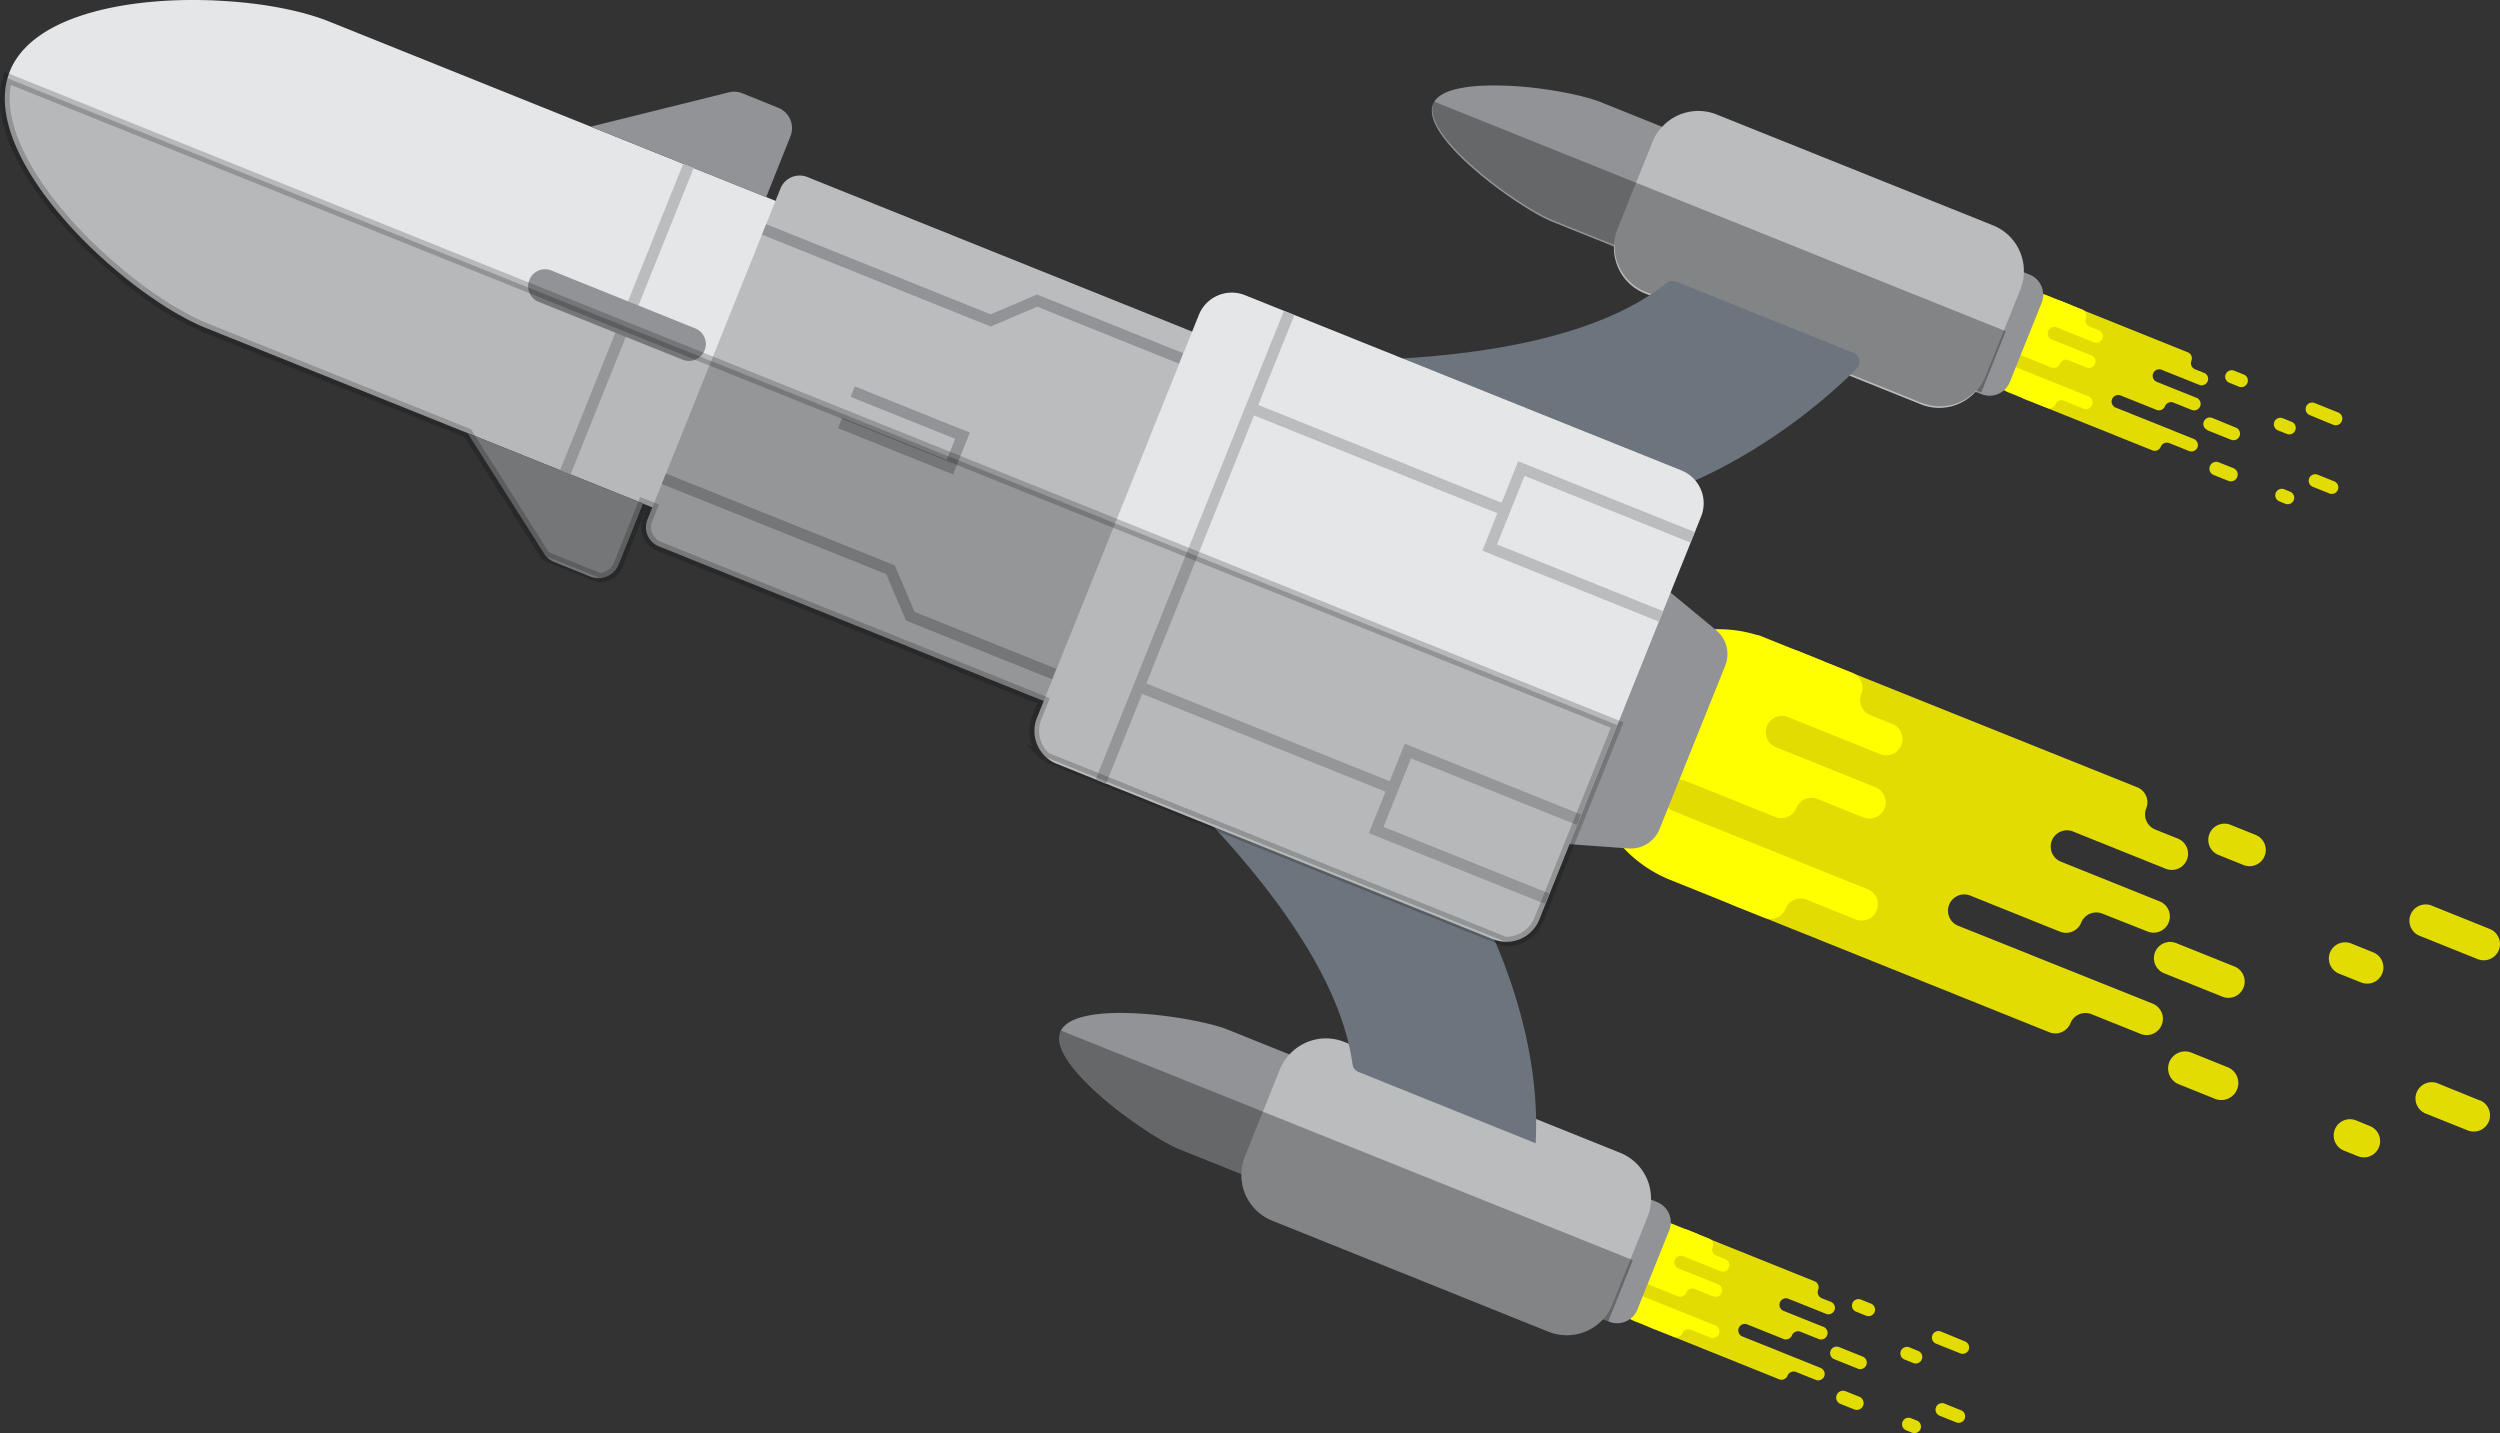 <?xml version="1.0" encoding="UTF-8"?> <svg xmlns="http://www.w3.org/2000/svg" viewBox="0 0 514.44 294.9"><rect x="0" y="0" width="514.44" height="294.9" fill="#333333" stroke="none"/> <defs> <style>.cls-1{fill:#e2dc03;}.cls-2{fill:#ff0;}.cls-3{fill:#919396;}.cls-4{fill:#babcbe;}.cls-5{opacity:0.3;}.cls-6{fill:#6c757d;}.cls-7{fill:none;}.cls-8{fill:#e5e6e7;}.cls-9{stroke:#000;stroke-miterlimit:10;stroke-width:2px;opacity:0.2;}</style> </defs> <title>rocket 3_1</title> <g id="Layer_2" data-name="Layer 2"> <g id="Layer_2-2" data-name="Layer 2"> <path class="cls-1" d="M444.83,210.89a3.34,3.34,0,0,1-4.35,1.86L430.4,208.7a3.33,3.33,0,0,0-4.35,1.85,3.35,3.35,0,0,1-4.35,1.86l-63.62-25.57-.08,0-.32-.12a26.76,26.76,0,0,1,17.68-50.45,3.46,3.46,0,0,1,.81.21L439.79,162a3.34,3.34,0,0,1,1.85,4.35,3.36,3.36,0,0,0,1.86,4.35l4.66,1.87a3.34,3.34,0,0,1-2.5,6.2l-19.24-7.73a3.35,3.35,0,0,0-2.49,6.21l20.48,8.23a3.34,3.34,0,1,1-2.49,6.2L432.61,188a3.34,3.34,0,0,0-4.35,1.86,3.36,3.36,0,0,1-4.35,1.86l-18.63-7.49a3.35,3.35,0,0,0-2.49,6.21L443,206.54A3.35,3.35,0,0,1,444.83,210.89Z"></path> <path class="cls-1" d="M456.51,175.93l5.15,2.07a3.34,3.34,0,1,0,2.49-6.2L459,169.73a3.34,3.34,0,1,0-2.49,6.2Z"></path> <path class="cls-1" d="M479.46,196a3.36,3.36,0,0,0,1.86,4.35l4.54,1.82a3.34,3.34,0,1,0,2.49-6.2l-4.54-1.83A3.36,3.36,0,0,0,479.46,196Z"></path> <path class="cls-1" d="M514.2,195.51a3.35,3.35,0,0,0-1.86-4.35l-12.11-4.87a3.35,3.35,0,0,0-2.49,6.21l12.11,4.87A3.36,3.36,0,0,0,514.2,195.51Z"></path> <path class="cls-1" d="M445.32,200.27l12.11,4.87a3.35,3.35,0,0,0,2.5-6.21l-12.12-4.86a3.34,3.34,0,1,0-2.49,6.2Z"></path> <path class="cls-1" d="M458.4,219.61l-7.45-3a3.5,3.5,0,1,0-2.61,6.5l7.45,3a3.5,3.5,0,0,0,2.61-6.5Z"></path> <path class="cls-1" d="M487.69,231.72l-3-1.22a3.35,3.35,0,0,0-2.5,6.21l3,1.21a3.34,3.34,0,1,0,2.49-6.2Z"></path> <path class="cls-1" d="M510.29,226.45,501.81,223a3.35,3.35,0,1,0-2.49,6.21l8.48,3.4a3.34,3.34,0,1,0,2.49-6.2Z"></path> <path class="cls-2" d="M386.2,187.33a3.33,3.33,0,0,1-4.35,1.86l-10.08-4.05a3.33,3.33,0,0,0-4.35,1.85,3.34,3.34,0,0,1-4.35,1.86l-19.3-7.76a26.75,26.75,0,0,1,17.67-50.45,4.12,4.12,0,0,1,.82.21l18.9,7.6A3.34,3.34,0,0,1,383,142.8a3.36,3.36,0,0,0,1.86,4.35l4.66,1.87a3.35,3.35,0,0,1-2.5,6.21l-19.24-7.74a3.35,3.35,0,0,0-2.49,6.21l20.48,8.23a3.35,3.35,0,1,1-2.49,6.21L374,164.4a3.34,3.34,0,0,0-4.35,1.85,3.34,3.34,0,0,1-4.35,1.86l-18.63-7.49a3.35,3.35,0,0,0-2.49,6.21L384.35,183A3.35,3.35,0,0,1,386.2,187.33Z"></path> <path class="cls-2" d="M367.25,140.07l5.15,2.07a3.35,3.35,0,0,0,2.5-6.21l-5.15-2.07a3.35,3.35,0,0,0-2.5,6.21Z"></path> <path class="cls-1" d="M375.39,283.21a1.35,1.35,0,0,1-1.75.74l-4.05-1.63a1.36,1.36,0,0,0-1.75.75,1.34,1.34,0,0,1-1.74.75l-25.55-10.27,0,0-.13,0a10.75,10.75,0,0,1,7.1-20.26l.33.09,25.54,10.27a1.34,1.34,0,0,1,.75,1.74,1.34,1.34,0,0,0,.74,1.75l1.87.75a1.34,1.34,0,0,1,.74.72,1.36,1.36,0,0,1,0,1,1.34,1.34,0,0,1-1.75.74l-7.73-3.1a1.34,1.34,0,0,0-1,2.49l8.23,3.31a1.33,1.33,0,0,1,.74,1.74,1.34,1.34,0,0,1-1.74.75l-3.74-1.5a1.34,1.34,0,0,0-1.75.74,1.35,1.35,0,0,1-1.75.75l-7.47-3a1.36,1.36,0,0,0-1,0,1.34,1.34,0,0,0,0,2.48l16.14,6.49A1.35,1.35,0,0,1,375.39,283.21Z"></path> <path class="cls-1" d="M381.93,269.91l2.07.83a1.34,1.34,0,1,0,1-2.49l-2.07-.83a1.34,1.34,0,0,0-1,2.49Z"></path> <path class="cls-1" d="M391.15,278a1.34,1.34,0,0,0,.75,1.75l1.82.73a1.34,1.34,0,1,0,1-2.49l-1.82-.74A1.35,1.35,0,0,0,391.15,278Z"></path> <path class="cls-1" d="M405.1,277.78a1.34,1.34,0,0,0-.75-1.75l-4.86-2a1.35,1.35,0,1,0-1,2.5l4.86,1.95A1.35,1.35,0,0,0,405.1,277.78Z"></path> <path class="cls-1" d="M377.44,279.69l4.86,1.95a1.34,1.34,0,1,0,1-2.49l-4.86-1.95a1.34,1.34,0,1,0-1,2.49Z"></path> <path class="cls-1" d="M382.69,287.45l-3-1.2a1.41,1.41,0,0,0-1.05,2.61l3,1.2a1.41,1.41,0,0,0,1.05-2.61Z"></path> <path class="cls-1" d="M394.46,292.32l-1.22-.49a1.34,1.34,0,1,0-1,2.49l1.21.49a1.34,1.34,0,0,0,1-2.49Z"></path> <path class="cls-1" d="M403.53,290.2l-3.4-1.37a1.34,1.34,0,0,0-1,2.49l3.41,1.37a1.34,1.34,0,1,0,1-2.49Z"></path> <path class="cls-2" d="M353.7,274.49a1.35,1.35,0,0,1-1.75.75l-4.05-1.63a1.36,1.36,0,0,0-1,0,1.37,1.37,0,0,0-.72.74,1.33,1.33,0,0,1-1.74.74L336.66,272a10.74,10.74,0,0,1,7.09-20.26,1.32,1.32,0,0,1,.33.08l7.59,3.05a1.35,1.35,0,0,1,.75,1.75,1.33,1.33,0,0,0,.74,1.74l1.87.76a1.32,1.32,0,0,1,.74.71,1.36,1.36,0,0,1,0,1,1.34,1.34,0,0,1-1.75.75l-7.72-3.11a1.35,1.35,0,0,0-1,2.5l8.23,3.3a1.34,1.34,0,0,1-1,2.49l-3.74-1.5A1.34,1.34,0,0,0,347,266a1.35,1.35,0,0,1-1.75.74l-7.47-3a1.35,1.35,0,0,0-1.75.74,1.35,1.35,0,0,0,.74,1.75L353,272.75A1.33,1.33,0,0,1,353.7,274.49Z"></path> <path class="cls-2" d="M346.09,255.51l2.07.83a1.34,1.34,0,0,0,1-2.49l-2.07-.83a1.34,1.34,0,1,0-1,2.49Z"></path> <path class="cls-1" d="M452.19,92.06a1.34,1.34,0,0,1-1.75.74l-4.05-1.62a1.35,1.35,0,0,0-1.75.74,1.34,1.34,0,0,1-1.74.75L417.35,82.4l0,0-.13,0a10.75,10.75,0,0,1,7.1-20.26,1.16,1.16,0,0,1,.32.08l25.55,10.27a1.34,1.34,0,0,1,.75,1.74,1.34,1.34,0,0,0,.74,1.75l1.87.75a1.34,1.34,0,0,1,.74.72,1.41,1.41,0,0,1,0,1,1.34,1.34,0,0,1-1.75.74l-7.73-3.1a1.34,1.34,0,0,0-1,2.49L452,81.86a1.34,1.34,0,0,1,.74,1.74,1.34,1.34,0,0,1-1.75.75l-3.73-1.5a1.34,1.34,0,0,0-1.75.74,1.35,1.35,0,0,1-1.75.75l-7.48-3a1.35,1.35,0,0,0-1,2.5l16.14,6.48A1.35,1.35,0,0,1,452.19,92.06Z"></path> <path class="cls-1" d="M458.73,78.76l2.07.84a1.35,1.35,0,0,0,1-2.5l-2.07-.83A1.36,1.36,0,0,0,458,77,1.34,1.34,0,0,0,458.73,78.76Z"></path> <path class="cls-1" d="M468,86.81a1.35,1.35,0,0,0,.74,1.75l1.83.73a1.34,1.34,0,0,0,1-2.49l-1.82-.73A1.34,1.34,0,0,0,468,86.81Z"></path> <path class="cls-1" d="M481.9,86.63a1.35,1.35,0,0,0-.75-1.75l-4.86-1.95a1.34,1.34,0,1,0-1,2.49l4.86,2A1.35,1.35,0,0,0,481.9,86.63Z"></path> <path class="cls-1" d="M454.24,88.54l4.86,1.95a1.34,1.34,0,1,0,1-2.49l-4.86-2a1.34,1.34,0,1,0-1,2.49Z"></path> <path class="cls-1" d="M459.49,96.3l-3-1.2a1.41,1.41,0,0,0-1.05,2.61l3,1.2a1.41,1.41,0,1,0,1.05-2.61Z"></path> <path class="cls-1" d="M471.25,101.17l-1.21-.49a1.34,1.34,0,1,0-1,2.49l1.21.49a1.34,1.34,0,1,0,1-2.49Z"></path> <path class="cls-1" d="M480.33,99.05l-3.41-1.37a1.34,1.34,0,0,0-1,2.49l3.41,1.37a1.34,1.34,0,0,0,1-2.49Z"></path> <path class="cls-2" d="M430.5,83.34a1.34,1.34,0,0,1-1.75.75l-4.05-1.63a1.36,1.36,0,0,0-1,0,1.37,1.37,0,0,0-.72.74,1.34,1.34,0,0,1-1.74.74l-7.76-3.11a10.75,10.75,0,0,1,7.1-20.26,1.32,1.32,0,0,1,.33.08l7.59,3.05a1.35,1.35,0,0,1,.75,1.75,1.34,1.34,0,0,0,.74,1.75l1.87.75a1.34,1.34,0,1,1-1,2.49l-7.73-3.11a1.35,1.35,0,0,0-1,2.5l8.23,3.3a1.34,1.34,0,0,1-1,2.49l-3.74-1.5a1.34,1.34,0,0,0-1.75.75,1.34,1.34,0,0,1-1.75.74l-7.48-3a1.29,1.29,0,0,0-1,0,1.32,1.32,0,0,0-.72.73,1.35,1.35,0,0,0,.74,1.75l16.14,6.49A1.34,1.34,0,0,1,430.5,83.34Z"></path> <path class="cls-2" d="M422.89,64.36l2.06.83a1.34,1.34,0,1,0,1-2.49l-2.07-.83a1.34,1.34,0,1,0-1,2.49Z"></path> <path class="cls-3" d="M252.68,211.89,341,247.36a4.48,4.48,0,0,1,2.8,4.37,4.37,4.37,0,0,1-.19,1.07c0,.14-.08.26-.13.39l-6.54,16.27a4.88,4.88,0,0,1-.62,1.09,4,4,0,0,1-.86.83,4.42,4.42,0,0,1-4.34.59L242.79,236.5c-3.37-1.36-10.23-5.7-15.87-10.57s-10.09-10.21-8.73-13.6v0c0-.08.08-.17.12-.25C221.62,205.62,246,209.19,252.68,211.89Z"></path> <path class="cls-4" d="M276.63,214.41l56.76,22.81a10.08,10.08,0,0,1,6.34,9.65,9.7,9.7,0,0,1-.71,3.56l-7.23,18a13.37,13.37,0,0,1-.6,1.26,9.2,9.2,0,0,1-1.35,1.8A10.08,10.08,0,0,1,318.6,274l-56.76-22.81a10.1,10.1,0,0,1-6.38-9.63,9.49,9.49,0,0,1,.71-3.56l3.61-9v0l3.61-9a9.68,9.68,0,0,1,2-3.07A10.16,10.16,0,0,1,276.63,214.41Z"></path> <path class="cls-3" d="M319.47,45.65l88.28,35.46a4.47,4.47,0,0,0,5.82-2.5l6.54-16.27a4.48,4.48,0,0,0-2.48-5.84L329.36,21c-3.38-1.35-11.33-3-18.77-3.34s-14.36.4-15.71,3.78C292.15,28.27,312.67,42.92,319.47,45.65Z"></path> <path class="cls-4" d="M338.51,60.39,395.27,83.2a10.1,10.1,0,0,0,11.25-2.58,9.59,9.59,0,0,0,2-3.06l7.23-18c.17-.43.3-.88.43-1.32a9.61,9.61,0,0,0,.28-2.24,10.1,10.1,0,0,0-6.35-9.63L353.3,23.58A10.12,10.12,0,0,0,342,26.13a9.33,9.33,0,0,0-1.95,3.06l-7.23,18a9.83,9.83,0,0,0-.71,3.57A10.12,10.12,0,0,0,338.51,60.39Z"></path> <path class="cls-5" d="M295.12,20.91,412.74,68.16l-5.05,12.59-1.05-.42a10.1,10.1,0,0,1-11.24,2.55L338.64,60.07a10.1,10.1,0,0,1-6.38-9.63l-12.67-5.09c-3.37-1.35-10.23-5.7-15.87-10.57S293.63,24.57,295,21.18v0C295,21.08,295.08,21,295.12,20.91Z"></path> <path class="cls-6" d="M262.52,74c24.19.88,61.42-.59,80.42-15.75a1.94,1.94,0,0,1,2-.3l36.48,14.66a2,2,0,0,1,.66,3.23c-6.53,6.56-28.25,26.21-58.07,30.33l-62.9-25.27A3.58,3.58,0,0,1,262.52,74Z"></path> <path class="cls-7" d="M332.9,265.66l-1.11,2.75a13.37,13.37,0,0,1-.6,1.26,9.2,9.2,0,0,1-1.35,1.8A10.08,10.08,0,0,1,318.6,274L266,252.89a5.47,5.47,0,0,1,6.26-1.63l48.62,19.53a9.23,9.23,0,0,0,7.08-.08,9.38,9.38,0,0,0,3.7-2.86A9.09,9.09,0,0,0,332.9,265.66Z"></path> <path class="cls-7" d="M414.6,62.32l1.1-2.75c.17-.43.3-.88.43-1.33a9.53,9.53,0,0,0,.28-2.23,10.1,10.1,0,0,0-6.35-9.63L357.45,25.25a5.44,5.44,0,0,0,3.39,5.51l48.62,19.53A9.27,9.27,0,0,1,414.6,62.32Z"></path> <path class="cls-6" d="M279.57,220.59,316,235.25c1.47-27.73-13.92-52.67-13.92-52.67l-64.33-24.53c17.2,16.28,37.71,39.67,40.57,61A2,2,0,0,0,279.57,220.59Z"></path> <path class="cls-8" d="M67.78,4.45l96.85,38.91-25.34,63.06L42.44,67.51c-5.63-2.27-12.57-6.76-19.14-12.42-.62-.52-1.26-1.05-1.85-1.62A91.66,91.66,0,0,1,13.09,45C4.76,35.39-.82,24.62,1.54,16.11c.14-.49.31-1,.5-1.47C6.56,3.39,25.44-.5,42.92.05c.81,0,1.64.07,2.45.11C54,.61,62.15,2.18,67.78,4.45Z"></path> <path class="cls-4" d="M166.14,36.43,255.43,72.3l-30.54,76-89.3-35.88a4.24,4.24,0,0,1-2.35-5.51l27.38-68.16A4.25,4.25,0,0,1,166.14,36.43Z"></path> <path class="cls-3" d="M341.52,170.54,355,137a6.39,6.39,0,0,0-1.86-7.32l-13.77-11.39-22.09,55,17.82,1.3A6.39,6.39,0,0,0,341.52,170.54Z"></path> <path class="cls-8" d="M256.12,60.71,346,96.8a7.41,7.41,0,0,1,2.86,2.07,7.3,7.3,0,0,1,1.19,7.42l-33.32,82.93a7.28,7.28,0,0,1-7,4.57,7,7,0,0,1-2.1-.39,2.42,2.42,0,0,1-.35-.12l-89.84-36.1a7.09,7.09,0,0,1-2.12-1.32,7.28,7.28,0,0,1-1.93-8.17l33.32-82.93A7.3,7.3,0,0,1,256.12,60.71Z"></path> <path class="cls-3" d="M121.59,26.06,150,19a4.5,4.5,0,0,1,2.76.19l7.4,3a4.5,4.5,0,0,1,2.5,5.85l-5,12.53Z"></path> <path class="cls-3" d="M96.25,89.13l36.05,14.48-5,12.53a4.51,4.51,0,0,1-3.89,2.81,4.59,4.59,0,0,1-1.95-.31l-7.41-3a4.41,4.41,0,0,1-1.62-1.12,4,4,0,0,1-.5-.65Z"></path> <rect class="cls-4" x="193.91" y="111.46" width="103.96" height="2.32" transform="translate(49.72 298.8) rotate(-68.11)"></rect> <rect class="cls-4" x="259.34" y="123.62" width="2.32" height="56.29" transform="translate(22.55 336.91) rotate(-68.11)"></rect> <rect class="cls-4" x="282.36" y="66.32" width="2.32" height="56.29" transform="translate(90.17 322.33) rotate(-68.11)"></rect> <polygon class="cls-4" points="317.98 186.03 318.84 183.87 284.69 170.15 290.36 156.05 324.51 169.77 325.37 167.62 289.07 153.04 281.68 171.44 317.98 186.03"></polygon> <polygon class="cls-4" points="341.33 127.9 342.19 125.75 308.05 112.03 313.71 97.92 347.86 111.65 348.73 109.49 312.42 94.91 305.03 113.31 341.33 127.9"></polygon> <polygon class="cls-3" points="216.49 139.78 217.35 137.62 188.2 125.91 184.11 116.34 137.05 97.44 136.19 99.59 182.36 118.14 186.44 127.7 216.49 139.78"></polygon> <polygon class="cls-3" points="242.59 74.82 243.45 72.67 213.4 60.6 203.84 64.68 157.67 46.13 156.8 48.28 203.86 67.19 213.43 63.11 242.59 74.82"></polygon> <polygon class="cls-3" points="196.12 97.62 199.57 89.02 175.91 79.51 175.04 81.66 196.56 90.3 194.83 94.61 173.31 85.96 172.45 88.11 196.12 97.62"></polygon> <rect class="cls-4" x="95.02" y="64.5" width="67.97" height="2.32" transform="translate(19.98 160.88) rotate(-68.11)"></rect> <path class="cls-3" d="M108.93,57.59h0a3.47,3.47,0,0,1,4.52-1.93L143,67.55A3.47,3.47,0,0,1,145,72.08h0A3.48,3.48,0,0,1,140.45,74L110.86,62.12A3.47,3.47,0,0,1,108.93,57.59Z"></path> <rect class="cls-7" x="211.75" y="124.43" width="12.33" height="6.41" transform="translate(417.59 -26.99) rotate(111.89)"></rect> <rect class="cls-7" x="203.86" y="121.26" width="12.33" height="6.41" transform="translate(403.82 -24.02) rotate(111.89)"></rect> <rect class="cls-7" x="195.97" y="118.09" width="12.33" height="6.41" transform="translate(390.04 -21.05) rotate(111.89)"></rect> <rect class="cls-7" x="229.91" y="79.22" width="12.33" height="6.41" transform="translate(400.57 -105.91) rotate(111.89)"></rect> <rect class="cls-7" x="222.02" y="76.05" width="12.33" height="6.41" transform="translate(386.8 -102.94) rotate(111.89)"></rect> <rect class="cls-7" x="214.13" y="72.88" width="12.33" height="6.41" transform="translate(373.03 -99.97) rotate(111.89)"></rect> <path class="cls-7" d="M87.6,35.55h6.06a1,1,0,0,1,1,1V64.93a0,0,0,0,1,0,0H86.57a0,0,0,0,1,0,0V36.58a1,1,0,0,1,1-1Z" transform="translate(171.03 -15.12) rotate(111.89)"></path> <path class="cls-7" d="M313.59,148.35l57.21,23,5.9-14.7-57.21-23a5.41,5.41,0,0,0-7.05,3l-1.87,4.67A5.4,5.4,0,0,0,313.59,148.35Z"></path> <path class="cls-9" d="M1.54,16.11,332.77,149.19l-16.08,40a7.28,7.28,0,0,1-7,4.57l-94.41-37.93a7.28,7.28,0,0,1-1.93-8.17l1.39-3.45-79.11-31.79a4.24,4.24,0,0,1-2.35-5.51l1-2.54-2-.79-5,12.53a4.51,4.51,0,0,1-3.89,2.81l-11-4.41a4,4,0,0,1-.5-.65L96.25,89.13,42.44,67.51c-5.63-2.27-12.57-6.76-19.14-12.42-.62-.52-1.26-1.05-1.85-1.62A91.66,91.66,0,0,1,13.09,45C4.76,35.39-.82,24.62,1.54,16.11Z"></path> <path class="cls-5" d="M218.32,212.06,336,259.31l-5.06,12.59-1.05-.43A10.08,10.08,0,0,1,318.6,274l-56.76-22.81a10.1,10.1,0,0,1-6.38-9.63l-12.67-5.09c-3.37-1.36-10.23-5.7-15.87-10.57s-10.09-10.21-8.73-13.6v0C218.23,212.23,218.28,212.14,218.32,212.06Z"></path> </g> </g> </svg> 
